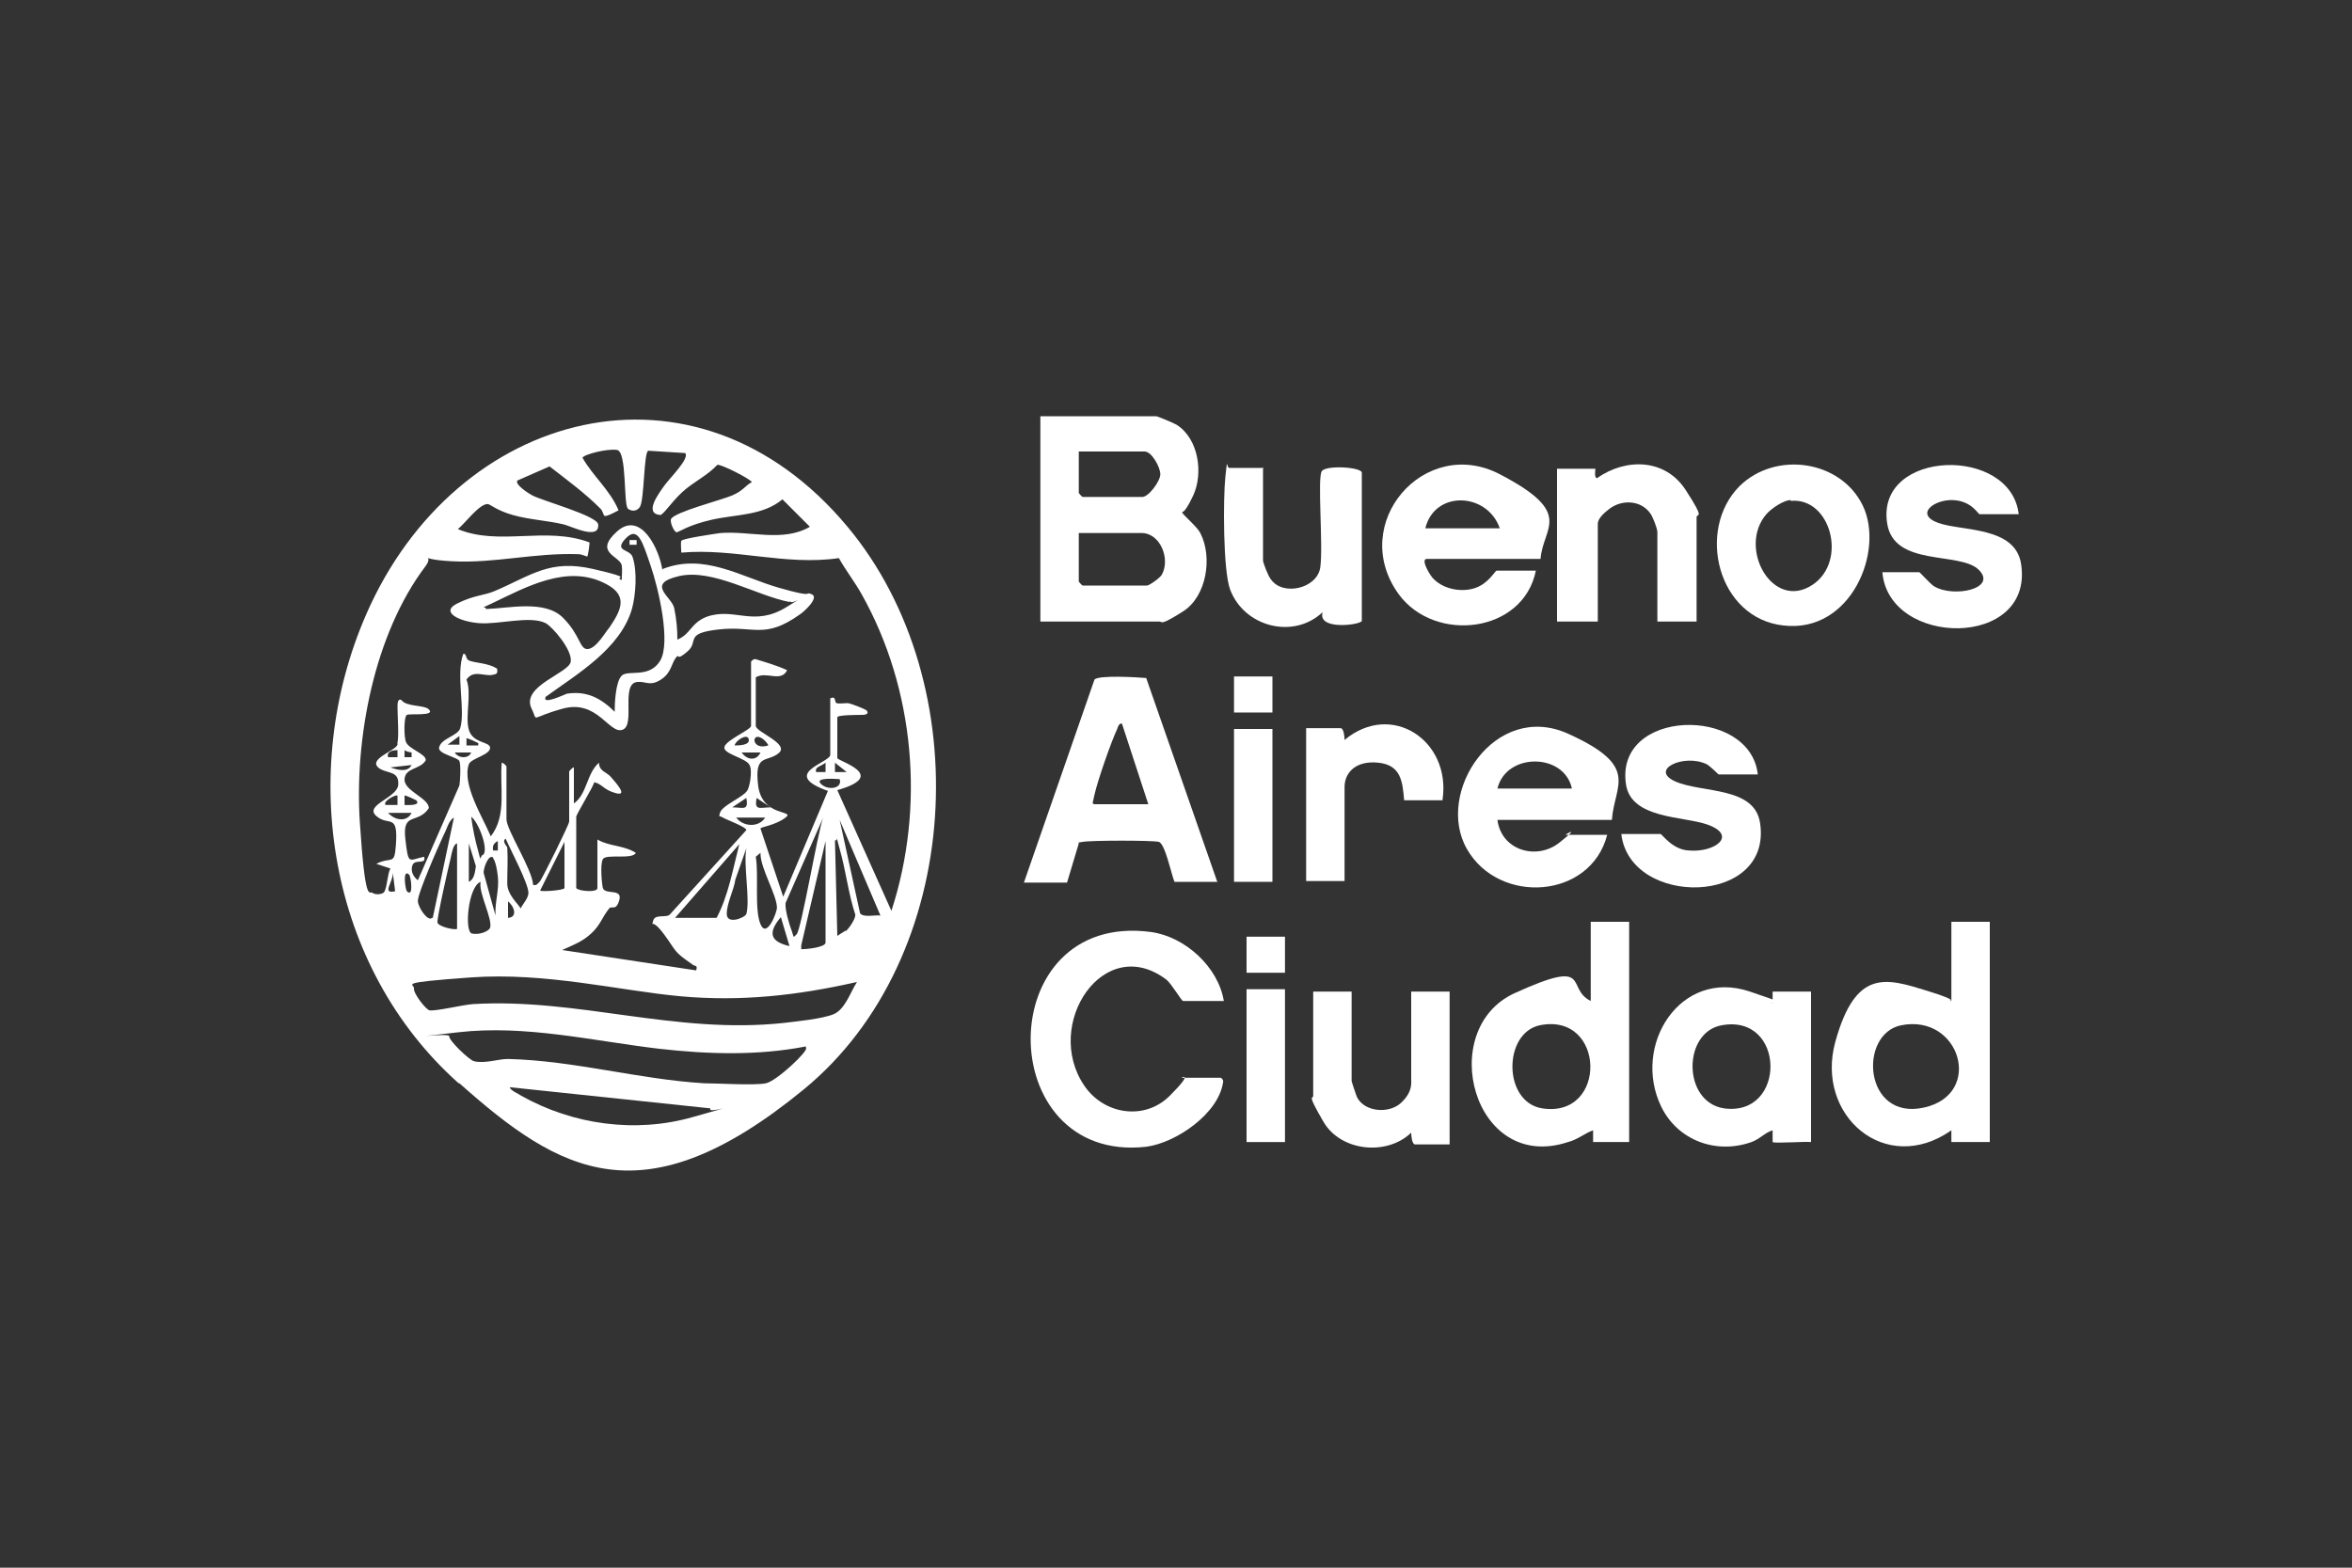 <svg xmlns="http://www.w3.org/2000/svg" id="Capa_1" viewBox="0 0 300 200"><rect x="0" y="0" width="300" height="200" fill="#333333" stroke="none"/><defs><style>      .st0 {        fill: #fff;      }    </style></defs><path class="st0" d="M58.5,138.2c-16.6-14.8-20.6-39.6-11.8-59.8,11.4-26.2,42-34.5,61.4-11.2,16.7,20,14.9,55-5.6,71.8s-31.1,10.6-43.9-.8ZM50.7,94.7c.2-.7,0-3.5,0-4.6s.4-.8.5-.8c.6.9,2.9.6,3.5,1.2.9.9-2.4.5-2.8.7s-.4,2.9-.1,3.5c.4.9,2.6,1.5,2.5,2.3-.7,1.2-2.6.9-2.7,2.4s3.1,2.4,3.1,3.7c-1.4,2.1-3.4.4-3,3.9s.4,2.7,2.4,2.3c.3,1.1-1.2.2-1.5,1.1s.3,1.6.7,1.9l5.3-12.1c.1-.6.2-2.6,0-3.1s-2.7-.9-2.6-1.7c.2-1.2,2.4-1.5,2.7-2.5.7-2.3-.6-6.9.4-9.5.5,0,.2.7.8.9.9.3,2.4.3,3.5,1,.1.6,0,.7-.6.8-1.1.2-2.4-.7-3.3.6.7,1.8-.2,4.7.3,6.4s2.5,1.5,2.7,2.2c.2,1-2.4,1.4-2.7,2.2-.9,2.6,1.8,6.8,2.8,9.2,2.1-2.7,1.1-6.3,1.4-9.4.2,0,.6.4.6.5v6.7c0,1.4,3.3,6.4,3.4,8.4.5.1.6-.2.9-.5.4-.6,3.7-7.2,3.7-7.6v-6.4c0,0,.4-.5.6-.5v4.6c1.7-1.2,1.6-3.8,3.2-5.2,0,1.1,1,1.2,1.5,1.8s2.3,2.5.7,2.1-1.8-1.2-2.8-1.4c-.2.7-2.3,4.1-2.3,4.4v9.1c.3.4,2.7.6,2.7,0v-6.2c1.5.9,3.3.7,4.9,1.7-.4.9-3.8.1-4.2.8s-.1,3.4,0,3.7c.3.9,2.5,0,2.1,1.5s-1,.7-1.3,1.1c-.9,1.1-1.1,2.1-2.3,3.2s-2.4,1.5-3.7,2.1l17.1,2.6c.2-.7-.1-.5-.4-.7-2.6-1.8-2-1.6-3.7-3.9s-1.6-.7-1.4-1.7,1.8-.3,2.2-.9l9.7-10.7c0-.4-2.5-1.3-3-1.6s-.5,0-.4-.5c.2-1.1,3.2-2.1,3.6-3.1s.5-2.7.2-3.1c-.4-.9-3.4-1.4-3.2-2.3s3.4-2.2,3.4-2.7v-8.2c0,0,.3-.4.6-.3,1.3.4,2.7.8,4,1.4-.8,1.6-2.6.1-4,.9v6.2c0,.8,4.4,2.3,2.9,3.5s-3.1,0-2.6,4.1,4.8,3.1,3.5,4.1-3.2,1.2-3.2,1.4l2.9,8.7,5.7-13.5c-6.2-2.2.3-3.6.3-4.6v-7.2c.8-.4.5.5.8.6s1,0,1.4,0,2.3.8,2.4.9c.4.4,0,.6-.5.6s-3.2,0-3.2.3v5.2c0,.4,6.7,2.2,0,4.1l6.9,15.4c4.3-13.2,3-28.3-3.8-40.4-.9-1.6-2-3-2.9-4.6-6.8,1-13.3-1.3-20.1-.7,0-.4-.1-1.2,0-1.5s4.3-.9,5-1c3.8-.3,8,1.2,11.4-.8l-3.5-3.5c-2.5,2.1-5.9,1.9-9,2.6s-4.2,1.6-4.5,1.6c-.3,0-.9-1.3-.7-1.7.5-.9,6.4-2.4,7.8-3s1.6-1.2,2.5-1.7c-.2-.4-3.9-2.3-4.4-2.2-1.3,1.4-3.1,2.2-4.5,3.5s-2.4,2.9-2.8,2.9c-2.1-.2-.2-2.7.5-3.7s3.3-3.5,2.7-4.2l-4.7-.3c-.6.1-.5,6.4-1.1,7.2s-1.4.3-1.5.2c-.6-.5-.1-7.3-1.4-7.5s-4.3.6-4.4,1c1.3,2.3,3.5,4.1,4.6,6.7,0,0-1.6.9-1.8.7s-.2-.6-.5-.9c-2.1-2.1-4.2-3.6-6.5-5.4l-4.1,1.8c-.4.5,1.5,1.7,1.9,1.9,1.3.7,8.3,2.6,8.4,3.7.2,2.1-3.5.2-4.4,0-2.1-.5-4.4-.6-6.5-1.2s-2.9-1.4-3.2-1.4c-1.1,0-2.9,2.5-3.8,3.2,5.3,2.2,11.2-.4,16.8,1.7,0,.3-.2,1.8-.3,1.8s-.7-.3-1.1-.3c-5.7-.2-10.7,1.2-16.2.9s-1.9-1.3-3.3.6c-6.6,8.7-9.1,22.1-8.4,32.7s1.2,8.7,1.6,9,1.3.2,1.5-.1c.4-.6.4-2.3.8-3l-1.8-.6c2-1,2.3.3,2.5-2.4.3-4.2-.9-2.3-2.5-3.7s2.7-2.3,2.8-4-1.2-1.4-2.3-2c-1.9-1.2,2-2.3,2.2-3.1ZM58.6,95.1v-1.2s-1.5,1.1-1.5,1.1h1.5ZM93.7,95.1c.5,0,2,0,1.8-.8s-1.7.2-1.8.8ZM98,95.1c-.1-.3-.5-.7-.8-.9-1.4-.9-1.4,1.6.8.9ZM61,94.8c0,0-1.4-.7-1.5-.6v.9s1.5,0,1.5,0c0,0,0-.3,0-.3ZM50.7,95.7c-.7,0-1.4.2-1.2.9h1.2s0-.9,0-.9ZM52.5,96s-.7-.1-.9-.3v.9s.9,0,.9,0c0-.2,0-.5,0-.6ZM60.1,96h-2.1c.5.8,1.8.8,2.1,0ZM97,96h-2.4c.7,1,1.9,1.1,2.4,0ZM105.3,98.5v-1.2c-.6.5-1.4.5-1.2,1.2h1.2ZM108,98.5l-1.5-1.2v1.2s1.5,0,1.5,0ZM52.5,97.6l-2.7.3c.8.3,2.2.7,2.7-.3ZM107.1,99.4c-.2,0-3.3-.3-2.4.6s2.8.6,2.4-.6ZM50.7,101.5c-.2-.2-2,.8-1.5,1.2h1.5s0-1.2,0-1.2ZM53.1,102.1c0,0-1.4-.7-1.5-.6v1.2c.5,0,2.1.1,1.5-.6ZM95.2,101.8l-1.8,1.2c1.4,0,2.1.5,1.8-1.2ZM98.3,103l-1.8-1.2c-.3,1.7.4,1.2,1.8,1.2ZM52.5,103.7h-3c.9,1,2.4,1.2,3,0ZM55.2,117.1l2.7-12.8c-.7.4-.9,1.5-1.3,2.2-.6,1.3-3.4,7.6-3.3,8.5s1.3,2.6,1.8,2.1ZM61.6,109.1c.8-.7-.6-4.3-1.5-4.9.2,1.5.5,3,.9,4.4s.1.9.6.4ZM97.6,104.3h-3.7c.9,1.2,2.9,1.3,3.7,0ZM101.6,119.2c.6-.5,2.7-13.1,3.4-14.9l-4.8,10.9c-.1.9.5,2.8.8,3.6s.1.9.6.4ZM112.3,116.8l-5.2-12.2,2.6,11.9c.4.6,1.9.2,2.6.3ZM64.7,108.1c.1,1.5,0,3.1,0,4.6s1.5,2.7,1.7,3.2c.3-.6,1-1.3,1-2,0-1.2-2.3-5.5-2.9-6.9-.5.3.1.9.2,1.1ZM63.5,108.5v-1.2c-.6.3-.7.7-.6,1.2h.6ZM72,113.3v-5.9l-3.1,6.2c0,.2,3,0,3.1-.3ZM105.3,120.3v-13l-3.1,13.3v.5c.6,0,2.9-.2,3.1-.8ZM107.9,118.8c.4-.4,1.2-1.5,1.2-2.1-.9-2.7-1.2-5.6-2-8.4s0-.9-.6-1.1l.3,12.2c0,0,.9-.6,1.1-.7ZM58.3,118.6v-11c-.5.1-.7,1.3-.8,1.8-.3,1.2-1.8,7.8-1.7,8.3s2.2,1,2.5.8ZM59.8,112.5c.7-.3.8-1.3.9-2l-.9-2.9v4.9ZM86.1,117.1h5.3c1.5-2.8,2.1-6.3,2.9-9.4l-8.2,9.4ZM95.2,116.6c.5-1.8-.4-6.3,0-8.4l-1.4,4c-.2,1.4-1.1,3-1.1,4.4s2.3.5,2.5,0ZM97,108.8l-.6.5c.4,2.3-.2,6.7.6,8.6s2.1-1.5,2.1-2.1c0-1.6-2.1-5-2.1-6.9ZM62.9,109.4c-.6-.5-1.3,1.5-1.2,2l1.5,5.4c-.1-1.7.5-3.3.3-5s-.5-2.2-.6-2.3ZM50.4,113.7l-.3-2.4c.1,1.2-1.5,2.8.3,2.4ZM52.2,111.6c-.9-.9-.5,1.9-.3,2.1.9.9.5-1.9.3-2.1ZM61.3,112.5c-1.6.6-2.1,6.4-1.1,6.6s2.1-.3,2.3-.7c.4-1.1-1.5-4.5-1.2-5.9ZM64.7,117.1c1.4,0,.9-1.5.1-2.1v2.1ZM100.7,120.7l-1.1-3.7c-1.6,1.9-1.5,3.1,1.1,3.7ZM109.2,125.3c-7.5,1.7-14.7,2.5-22.4,1.8s-17.2-3.1-26.8-2.4-7.1.8-7.2,1.4,1.5,2.7,2,2.8c.9.1,4.2-.7,5.5-.8,13.5-.8,25.8,3.9,39.7,2.4,1.6-.2,4.8-.5,6.3-1.1s2.2-2.9,3-4.1ZM102.8,133.5c-6.2,1.2-12.5,1-18.7.3-8.5-1-17.1-3.1-25.7-2.1s-1,0-1.1.5,2.6,3.1,3.2,3.2c1.5.3,3-.3,4.3-.3,8.4.2,16.7,2.6,25,3.1,1.7,0,6.5.3,7.9,0s5.5-4.2,5.1-4.5ZM90.6,141.4l-25.6-2.7c.2.5,1.1.8,1.5,1.1,6.6,3.7,14.6,4.8,21.9,2.7s1.9-.4,2.2-1Z"></path><path class="st0" d="M132.7,79.3v-26.2h14.8c.1,0,2.3.9,2.6,1.1,2.8,1.8,3.4,6.2,2.1,9s-1.5,1.9-1.4,2.2,1.9,1.8,2.3,2.6c1.6,3.1.8,8.1-2.2,10s-2.6,1.3-3,1.3h-15.1ZM137.6,57.6v5.3s.4.5.5.5h7.6c.8,0,2.3-2,2.3-2.9s-1.1-2.9-2-2.9h-8.4ZM137.6,68v6.2s.4.5.5.5h8.2c.3,0,1.7-1,1.9-1.4,1.1-2-.2-5.3-2.6-5.3h-8.1Z"></path><path class="st0" d="M253.8,117.7v28h-4.9c0,0,0-1.3,0-1.5-8.4,5.9-17.4-1.9-14.8-11.3s6.5-8.1,11.7-6.5,1.9,1.2,3.1,1.3v-10.1h4.9ZM242.5,130.8c-5.5,1.1-4.8,12.2,2.9,10.5s4.6-12-2.9-10.5Z"></path><path class="st0" d="M207.8,117.7v28h-4.6c0,0,0-1.3,0-1.5-1.1.4-2,1.2-3.2,1.5-12.1,4-16.9-14.4-6.8-19s6.4-.6,9.7,1v-10.1h4.9ZM196.4,130.8c-4.7,1-4.7,9.8.3,10.6,8.4,1.3,8.1-12.3-.3-10.6Z"></path><path class="st0" d="M155.3,112.5h-5.5c-.4-1-1.2-4.9-2-5.1s-8.6-.2-9.7,0-.4,0-.5.2l-1.5,5h-5.5l9-25.9c.5-.6,5.5-.3,6.6-.2l9.1,26.1ZM146.5,102.7l-3.4-10.4c-.4,0-.5.4-.6.7-.8,1.7-2.5,6.6-2.9,8.4s-.2.8-.1,1.2h7Z"></path><path class="st0" d="M156.2,127.7h-5.3c-.2,0-1.4-2.1-2.1-2.7-8-6.1-15.8,5.7-10.5,13.5,2.5,3.7,7.7,4.5,10.9,1.3s1.4-2.3,1.5-2.3h5c.1,0,.4.3.3.6-.6,4-6,7.7-9.8,8.2-19.7,2.2-19.8-30.1.6-27.4,4.4.6,8.6,4.5,9.3,8.8Z"></path><path class="st0" d="M226.1,145.7c0,0,0-1.2,0-1.5-1,.3-1.6,1.1-2.7,1.5-4.5,1.6-9.4-.2-11.5-4.5-3.8-7.8,2.4-17.7,11.3-14.7s1.8,1.1,2.9,1.5c0-.2,0-1.5,0-1.5h4.9v19.2c-.7-.1-4.7.2-4.9,0ZM219.6,130.8c-5,.9-5,9.8.3,10.6,8,1.1,7.9-12.1-.3-10.6Z"></path><path class="st0" d="M196.5,71.3h-14.5c-.9,0,.5,2.3.9,2.6,1.3,1.3,3.6,1.7,5.3,1.1s2.5-2.2,2.7-2.2h5c-1.6,8-12.9,9.3-17.5,3-6.5-9,3.3-20.3,12.9-15.3s5.5,6.7,5.2,10.8ZM191.3,67.4c-1.6-4.6-8.3-4.9-9.5,0h9.5Z"></path><path class="st0" d="M205.6,104.6h-14.6c.5,3.9,5,5.2,7.9,2.9s.7-1,.8-1h5.3c-2.1,8.2-13.8,9-17.9,1.8s3.6-18.9,12.9-14.7,5.9,6.5,5.6,11ZM191,100.6h9.5c-1-4.6-8.4-4.6-9.5,0Z"></path><path class="st0" d="M221.9,62c4.6-4.5,12.9-3.3,15.7,2.5s-1.5,16.3-10.1,15.3c-8.4-.9-11.2-12.2-5.6-17.8ZM228.4,63.8c-.9,0-2.5,1.1-3.1,1.8-3.7,4.3.8,12.4,5.9,9,4.5-3,2.3-11.2-2.8-10.7Z"></path><path class="st0" d="M257.5,65.6h-5c-.2,0-1-1.7-3.4-1.8s-4.9,1.8-1.9,2.9,9.9.4,10.6,5.3c1.6,10.8-16.9,10.6-17.7,1h4.7c.1,0,1.4,1.5,1.9,1.8,2.5,1.5,8.1.3,5.7-2.1s-10.9-.3-11.7-6c-1.4-9.4,15.9-9.9,16.8-1Z"></path><path class="st0" d="M224.2,98.8h-5c0,0-1-1-1.5-1.3-2.9-1.4-7.4.7-4,2.2s10.1.6,10.8,5.3c1.6,10.6-16.6,10.8-17.7,1.4h5c.2,0,1.5,2,3.6,2.1,3.3.3,6.3-1.9,2.4-3.3-3.1-1.1-9.7-.7-10.4-5.1-1.5-9.7,15.7-10.1,16.8-1.4Z"></path><path class="st0" d="M161.1,59.8v11.7c0,.3.7,2.1,1,2.4,1.5,2.2,5.9,1.2,6.3-1.5s-.4-11.5.2-12.3,5.1-.5,5.1.2v18.9c0,.5-5.7,1.3-5-1.1-3.7,3.5-10,1.9-11.8-2.9-.9-2.4-.9-11.6-.6-14.4s.1-1.1.5-1.1h4.4Z"></path><path class="st0" d="M216.3,79.3h-4.9v-11.4c0-.5-.6-2-.9-2.4-1.2-1.7-3.6-1.8-5.2-.6s-1.5,1.8-1.5,2.1v12.3h-5.2v-19.5h4.9c0,0-.2,1.2.2,1.2,3.7-2.6,8.7-2.5,11.3,1.5s1.4,2.9,1.4,3.5v13.3Z"></path><path class="st0" d="M172.4,126.5v11.4c0,.1.6,1.9.7,2.1,1,1.9,4.1,2.1,5.6.7s1.3-2.5,1.3-3.1v-11.1h4.9v19.5h-4.4c-.4,0-.5-1.1-.5-1.5-3.1,3-9,2.4-11.2-1.4s-1.3-2.8-1.3-3.3v-13.3h4.9Z"></path><path class="st0" d="M184,102.1h-4.9c-.2-2.4-.4-4.5-3.3-4.8s-4.3,1.3-4.3,3.1v12h-4.9v-19.5h4.4c.4,0,.5,1.1.5,1.5,6-5,13.6.1,12.5,7.6Z"></path><rect class="st0" x="157.4" y="93" width="4.9" height="19.5"></rect><rect class="st0" x="159" y="126.2" width="4.9" height="19.5"></rect><rect class="st0" x="157.4" y="86.3" width="4.9" height="4.6"></rect><rect class="st0" x="159" y="119.5" width="4.9" height="4.6"></rect><path class="st0" d="M84.5,72.6c5.3-2.1,10,1,14.9,2.4s3,.4,4.1.8-1,2.3-1.5,2.6c-4.5,3.2-5.8,1.4-10.3,1.9s-2.5,1.5-4,2.8-1,.3-1.4.7c-.7.8-.6,2-2,2.9s-1.9.2-3,.3c-2.2.2-.2,5.5-1.9,6.1s-3.2-3.9-7.6-2.7-3.1,1.8-4,0c-1.4-2.9,4.8-4.5,5-6s-2.3-4.4-3.2-4.9c-2-1-6,.2-8.5,0s-5-1.4-2.8-2.5,3.4-1,4.8-1.6c4.7-2,7-4.1,12.6-2.8s2.4.9,3.6,1.4c0-.6.1-1.3,0-1.9-.3-1.2-3.6-1.6-.6-4.3s5.4,2.2,5.8,5ZM78.4,90.9c0-1.1.1-3.9.9-4.7s3.5.4,4.9-1.9-.2-9.2-1.2-12.1-1.6-5.2-3.2-3.5.6,1.3.9,2.4c.6,1.8.4,4.8-.1,6.6-1.5,5.1-7,8.3-11,11.2-.5,1.1,2.4-.3,2.7-.4,2.6-.4,4.4.6,6.2,2.4ZM62,77.7c2.9-.1,7.5-1.2,9.8,1.1s2.1,4.1,3.2,4,2.3-2.3,2.7-2.7c1.5-2.2,2.5-4.1-.4-5.6-4.9-2.6-10.2.4-14.6,2.5s-.8-.2-.7.7ZM100.7,76.8c-4.2-.8-9.8-4.3-14.1-3.3s-.9,2.6-.6,4.1.4,2.7.4,4c1.7-.7,1.7-2.1,3.7-2.9,3.6-1.3,6,1.4,10.3-1.3s.5,0,.4-.7Z"></path><rect class="st0" x="80.3" y="68.9" width=".9" height=".6"></rect></svg>